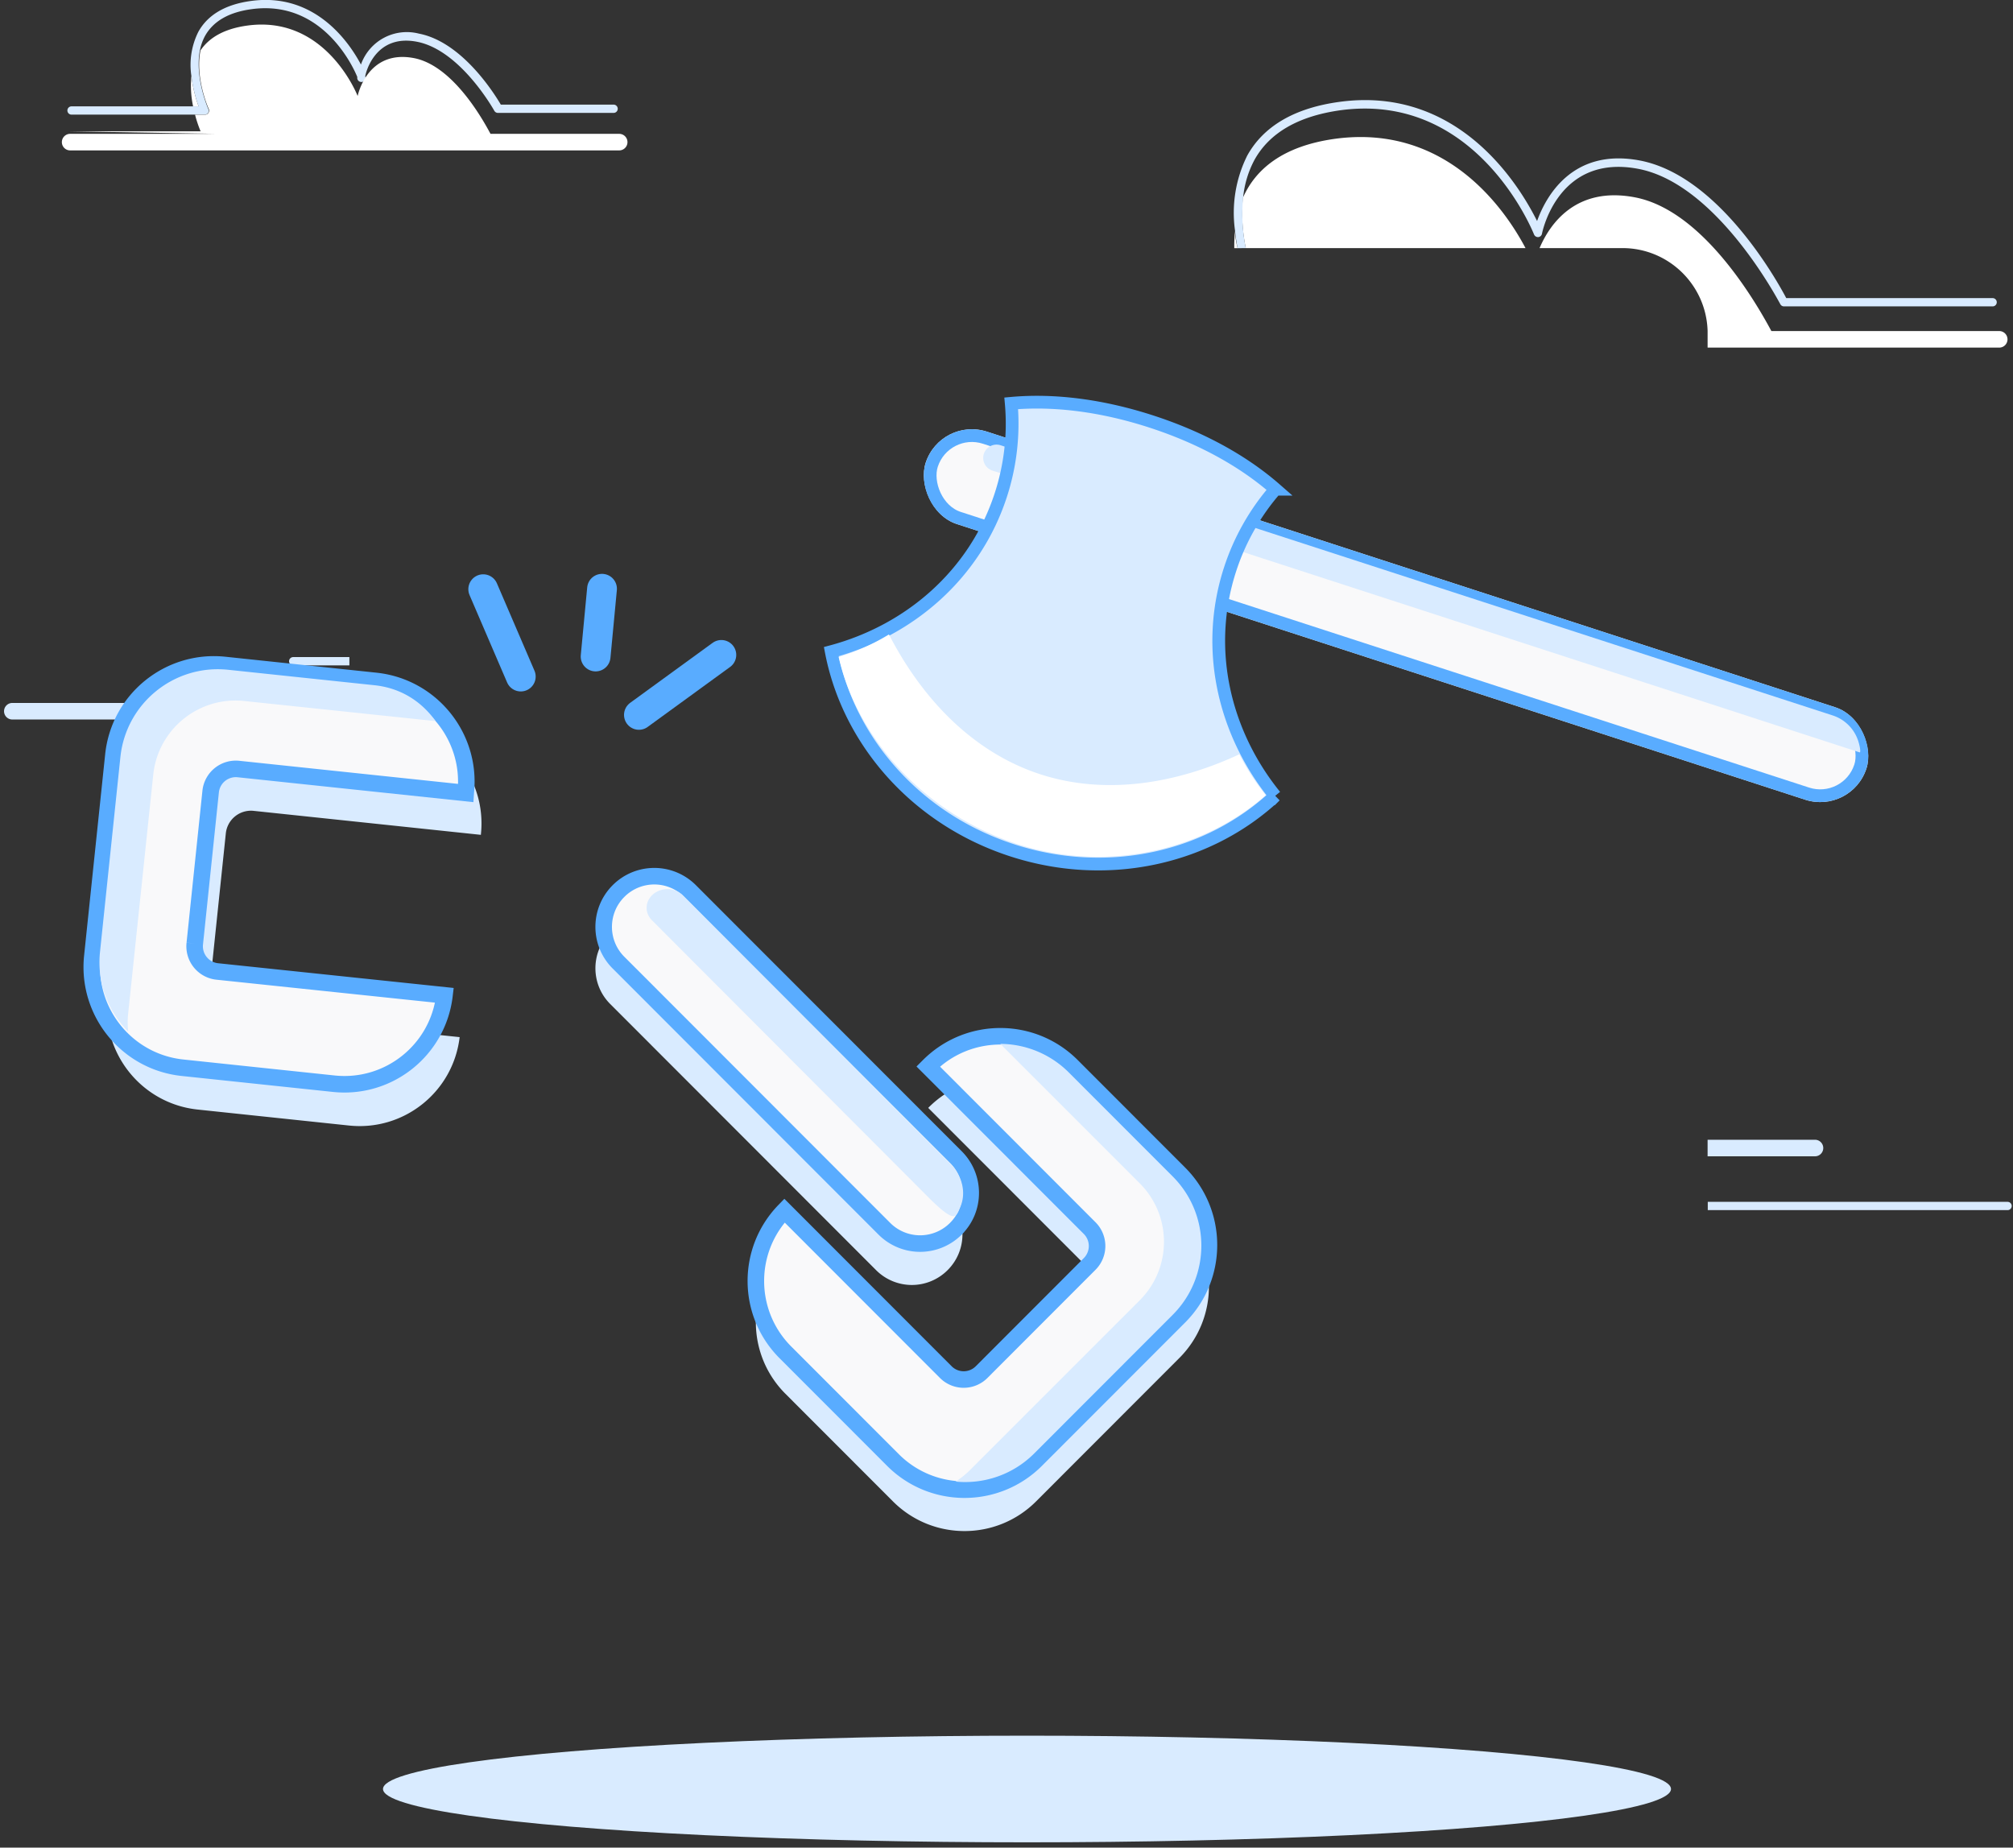 <svg width="292" height="268" viewBox="0 0 292 268" xmlns="http://www.w3.org/2000/svg" xmlns:xlink="http://www.w3.org/1999/xlink"><rect x="0" y="0" width="292" height="268" fill="#333333" stroke="none"/><title>Group</title><defs><rect id="a" y=".644" width="143.486" height="14.095" rx="7.048"/></defs><g fill="none" fill-rule="evenodd"><g transform="translate(.587 -1)" fill-rule="nonzero"><path d="M1.198 102.965a1.2 1.2 0 0 0-1.198 1.2 1.2 1.2 0 0 0 1.198 1.201h48.836v-2.401H1.198zm40.746-6.653a.6.6 0 0 0 0 1.2h8.15v-1.2h-8.15z" fill="#D9EBFF"/><path d="M180.121 36.987H220.7c-2.924-5.536-11.41-18.013-27.564-15.863-7.73 1.056-11.648 4.491-13.446 8.598-.21 2.43-.064 4.878.431 7.265zm66.992 12.033v2.402h42.304a1.2 1.2 0 0 0 1.198-1.2 1.2 1.2 0 0 0-1.198-1.202h-33.053c-2.816-5.26-10.33-17.58-19.785-19.394-8.617-1.645-12.368 3.915-13.842 7.361h12.056c6.676.017 12.132 5.346 12.32 12.033zm-68.55-14.566a21.3 21.3 0 0 0-.107 2.546h.479c-.204-.817-.372-1.67-.372-2.546z" fill="#FFF"/><path d="M262.692 168.725a1.2 1.2 0 0 0 1.198-1.2 1.2 1.2 0 0 0-1.198-1.201h-15.58v2.401h15.58zm27.935 6.605h-43.49v1.201h43.49a.6.6 0 0 0 0-1.2zM180.121 36.987a25.114 25.114 0 0 1-.395-7.205 14.56 14.56 0 0 1 1.654-5.584c2.18-3.939 6.375-6.353 12.463-7.205 19.87-2.702 28.007 17.809 28.091 18.013.102.245.347.4.611.384a.6.6 0 0 0 .54-.48c.095-.48 2.456-11.625 13.985-9.415 11.529 2.21 20.469 19.442 20.589 19.623a.599.599 0 0 0 .539.324h30.26a.6.6 0 0 0 0-1.201h-29.936c-1.33-2.522-9.791-17.773-21.236-19.959-9.911-1.885-13.71 5.428-14.909 8.779-2.396-4.804-11.145-19.683-28.69-17.281-6.483.888-10.977 3.506-13.35 7.782a18.612 18.612 0 0 0-1.774 10.892c.084.876.216 1.729.36 2.546l1.198-.013z" fill="#D9EBFF"/><path d="M27.18 12.009c-.15 1.49-.065 2.993.252 4.455h.803a19.753 19.753 0 0 1-1.055-4.455z" fill="#FFF"/><path d="M29.613 17.353a.602.602 0 0 0 0-.577s-1.978-4.527-1.199-8.49a7.371 7.371 0 0 1 .755-2.101c1.199-2.114 3.44-3.41 6.735-3.855 10.786-1.477 15.16 9.39 15.34 9.847a.6.6 0 1 0 1.15-.096c0-.252 1.307-6.197 7.467-5.032 6.351 1.201 11.205 9.932 11.253 10.016a.599.599 0 0 0 .527.312H88.42a.6.6 0 0 0 0-1.201H72.06c-.971-1.645-5.633-9.103-11.9-10.304a7.056 7.056 0 0 0-8.39 4.492C50.106 7.217 45.156-.144 35.81 1.14c-3.692.504-6.256 2.005-7.622 4.467a10.707 10.707 0 0 0-1.019 6.365 19.753 19.753 0 0 0 1.055 4.455H9.79a.6.6 0 0 0 0 1.201h19.318a.599.599 0 0 0 .504-.276z" fill="#D9EBFF"/><path d="M9.587 22.817h79.647a1.2 1.2 0 0 0 1.198-1.2 1.2 1.2 0 0 0-1.198-1.202H70.563c-1.475-2.786-5.717-9.955-11.11-10.988-6.807-1.297-8.16 5.5-8.16 5.5s-4.555-11.78-15.988-10.22c-3.523.48-5.62 1.85-6.807 3.603-.815 3.963 1.139 8.406 1.199 8.49a.602.602 0 0 1-.552.841h-1.438a18.1 18.1 0 0 0 .803 2.402H9.192l21.68.372H9.586a1.2 1.2 0 0 0-1.198 1.201 1.2 1.2 0 0 0 1.198 1.201z" fill="#FFF"/><ellipse fill="#D9EBFF" cx="148.387" cy="260.498" rx="93.416" ry="7.734"/></g><path d="M30.455 142.918l2.3-22.016a3.67 3.67 0 0 1 4.014-3.289l.041.005 32.946 3.477.01-.15c.821-8.039-5.009-15.238-13.042-16.107l-21.978-2.32c-8.037-.827-15.23 4.998-16.092 13.032l-3.065 29.282c-.82 8.038 5.01 15.238 13.043 16.106l21.978 2.32c7.967.846 15.122-4.863 16.065-12.82l-32.928-3.455a3.672 3.672 0 0 1-3.297-4.013l.005-.052" fill="#D9EBFF"/><path d="M28.255 136.852l2.3-22.016a3.67 3.67 0 0 1 4.055-3.285l32.946 3.478.01-.15c.821-8.039-5.01-15.238-13.042-16.107l-21.978-2.32c-8.037-.827-15.23 4.998-16.092 13.032l-3.065 29.282c-.82 8.038 5.01 15.237 13.043 16.106l21.977 2.32c7.968.846 15.123-4.863 16.065-12.82l-32.927-3.455a3.672 3.672 0 0 1-3.297-4.013l.005-.052" stroke="#59ACFF" stroke-width="2.4" fill="#F9F9FA"/><path d="M18.6 149.641a14.21 14.21 0 0 1-4.099-11.513l2.968-28.36c.835-7.78 7.802-13.42 15.586-12.62l21.284 2.247c3.873.419 6.818 2.384 8.855 5.205l-27.773-2.92c-6.591-.692-12.496 4.09-13.189 10.68l-3.642 34.653c-.094.893-.087 1.772.01 2.628zm152.488 26.593l-15.628-15.641c-5.725-5.701-14.981-5.701-20.707 0l-.11.11 23.408 23.428a3.678 3.678 0 0 1 0 5.224l-15.649 15.663a3.67 3.67 0 0 1-5.19.03l-.029-.03-23.393-23.414c-5.586 5.745-5.52 14.906.146 20.57l15.62 15.634c5.726 5.701 14.982 5.701 20.707 0l20.81-20.827c5.718-5.73 5.726-15.01.015-20.747" fill="#D9EBFF"/><path d="M171.088 170.23l-15.628-15.642c-5.725-5.7-14.981-5.7-20.707 0l-.11.11 23.408 23.429a3.678 3.678 0 0 1 0 5.223l-15.649 15.663a3.67 3.67 0 0 1-5.19.03l-.029-.03L113.79 175.6c-5.586 5.745-5.52 14.906.146 20.57l15.62 15.634c5.726 5.7 14.982 5.7 20.707 0l20.81-20.828c5.718-5.73 5.726-15.009.015-20.747" stroke="#59ACFF" stroke-width="2.4" fill="#F9F9FA"/><path d="M138.615 214.908c4.065.396 8.269-.96 11.388-4.065l20.11-20.128c5.527-5.538 5.534-14.505.015-20.05l-15.103-15.116a14.136 14.136 0 0 0-9.923-4.132l20.224 20.224c4.686 4.686 4.686 12.284 0 16.97l-24.63 24.632a12.04 12.04 0 0 1-2.081 1.665z" fill="#D9EBFF"/><g transform="rotate(18 -120.518 461.302)"><use fill="#F9F9FA" xlink:href="#a"/><rect stroke="#59ACFF" stroke-width="1.847" x=".923" y="1.567" width="141.639" height="12.248" rx="6.124"/></g><path d="M145.143 64.585l120.708 39.193a5.751 5.751 0 0 1 3.589 3.396c.354.915.51 2.02.313 1.958-.13-.04-42.064-13.666-125.803-40.876a1.93 1.93 0 0 1 1.193-3.671z" fill="#D9EBFF"/><path d="M184.968 115.442c-9.547 8.947-24.13 12.45-38.156 7.893-14.025-4.558-23.765-15.963-26.23-28.813 11.392-3.047 20.854-11.212 24.594-22.723a33.407 33.407 0 0 0 1.51-13.296c6.33-.573 13.292.355 20.332 2.643 7.04 2.287 13.218 5.628 18.003 9.813a33.407 33.407 0 0 0-6.594 11.644c-3.74 11.51-.884 23.679 6.54 32.84z" stroke="#59ACFF" stroke-width="1.847" fill="#D9EBFF"/><path d="M128.947 92.026a31.652 31.652 0 0 1-7.295 3.278c2.767 12.083 12.772 22.857 25.908 27.125 12.88 4.185 26.809 1.024 36.042-7.08a34.418 34.418 0 0 1-3.828-5.936c-9.182 4.275-19.42 5.966-28.863 2.898-9.817-3.19-17.186-11.007-21.964-20.285z" fill="#FFF"/><path d="M88.522 135.253a7.328 7.328 0 0 1 10.38 0l38.558 38.592c2.87 2.872 2.87 7.523 0 10.388a7.328 7.328 0 0 1-10.38 0L88.522 145.64c-2.87-2.865-2.87-7.516 0-10.388" fill="#D9EBFF"/><path d="M89.72 129.248a7.328 7.328 0 0 1 10.38 0l38.558 38.592c2.87 2.873 2.87 7.523 0 10.388a7.328 7.328 0 0 1-10.38 0L89.72 139.636c-2.87-2.865-2.87-7.515 0-10.388" stroke="#59ACFF" stroke-width="2.4" fill="#F9F9FA"/><path d="M98.944 129.763l39.383 39.524c1.523 1.99 1.675 4.12 1 5.721-.676 1.6-.769 2.39-4.093-.772l-40.554-40.64c-1.18-1.058-1.18-2.773 0-3.833 1.179-1.06 3.088-1.06 4.264 0z" fill="#D9EBFF"/><path d="M70.095 85.464l5.448 12.672M87.328 85.4l-.93 9.827m18.24-.232l-11.959 8.701" stroke="#59ACFF" stroke-width="4.32" stroke-linecap="round" stroke-linejoin="round"/></g></svg>